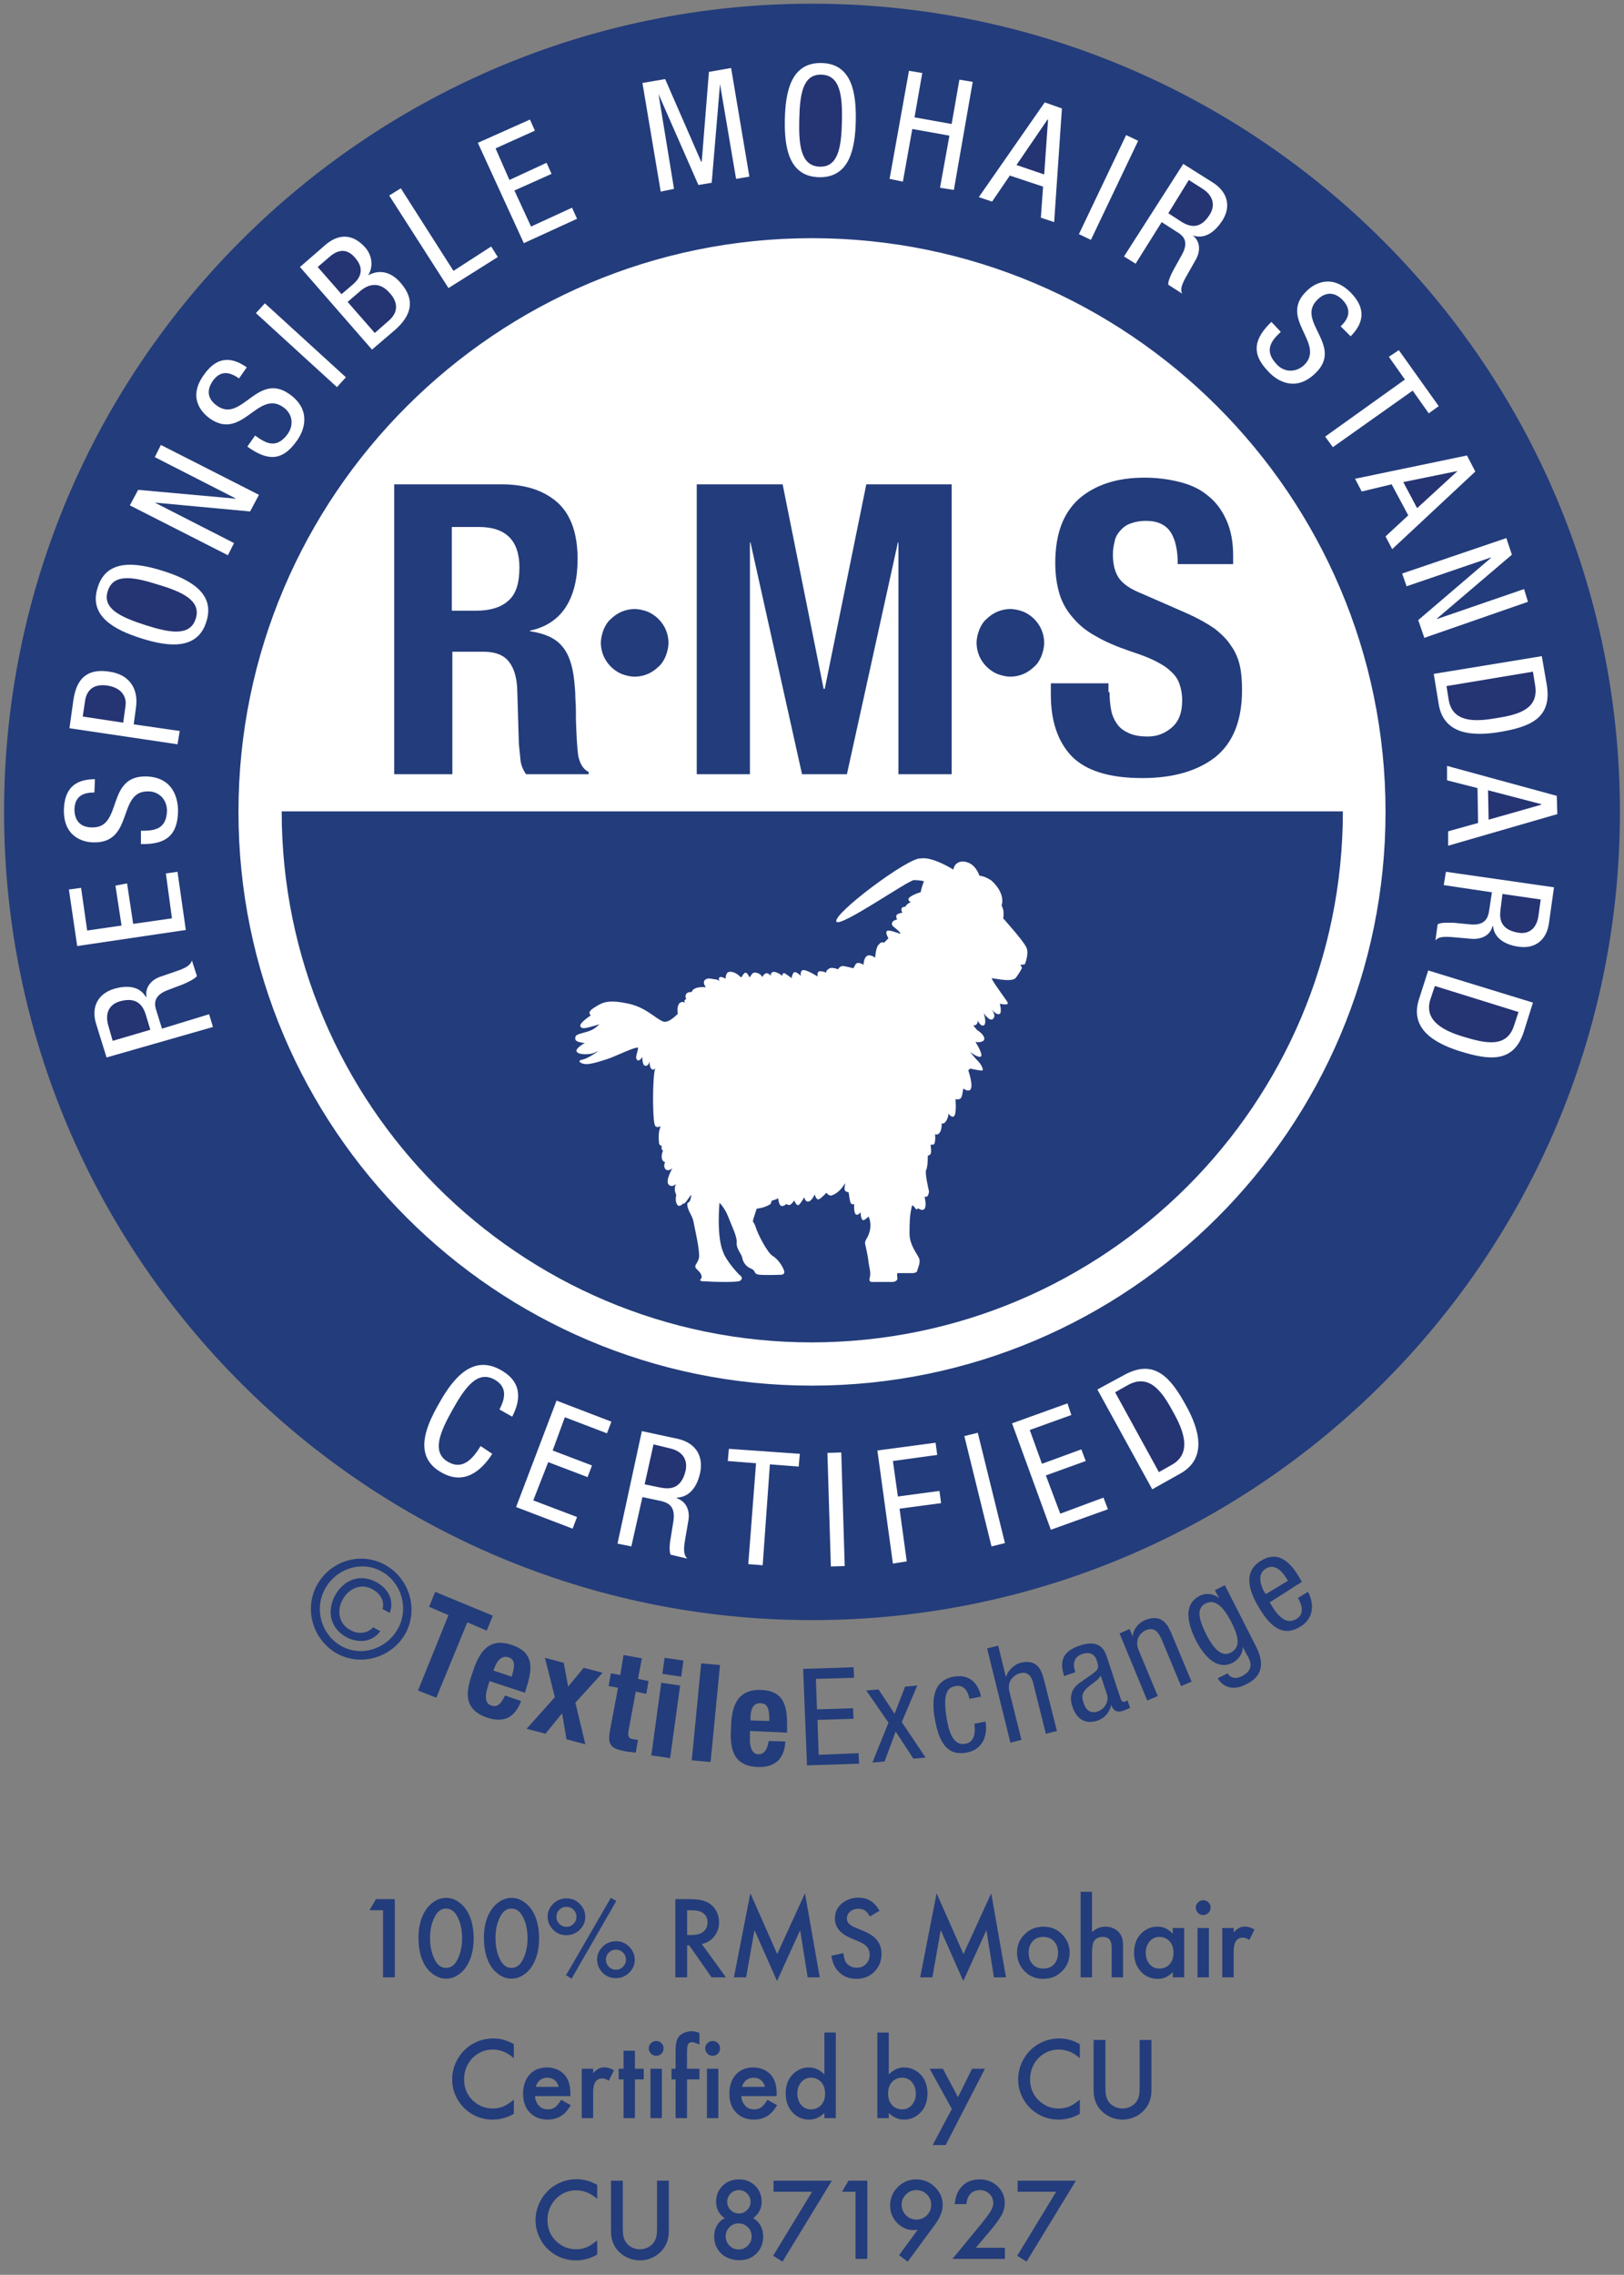 <?xml version="1.0" encoding="UTF-8"?><svg id="a" xmlns="http://www.w3.org/2000/svg" viewBox="0 0 400 560.116"><rect x="0" y="0" width="400" height="560.116" fill="#808080" stroke="none"/><defs><style>.c{fill:#fff;}.d{fill:#233c7b;}.e{fill:#253473;}</style></defs><path class="c" d="M200,9.214C94.841,9.214,9.302,94.754,9.302,199.912s85.539,190.698,190.698,190.698,190.698-85.539,190.698-190.698S305.159,9.214,200,9.214Z"/><path class="d" d="M252.412,237.447l-1.092.136.409.682s-.273.819-1.501,2.457c-.819,1.092-4.095.409-5.869.136-.682-.136,4.231,6.278,3.822,6.005.409.819-1.911.273-1.911.273,0,0,.409,1.501.136,2.32-.682.955-2.184-.955-2.184-.955,0,0,1.228,1.501.409,2.32-.819.955-2.32-1.365-2.32-1.365,0,0,.819,2.593,0,3.003s-1.501-1.228-1.501-1.228c0,0,.136.955-.682,1.228h-.409c.409.546.819,1.092,1.228,1.365.682.409,1.911,1.638,1.365,2.32s-2.047.409-2.047.409c0,0,1.911,3.003,1.365,3.549-.546.546-2.73-1.092-2.73-1.092,0,0,1.365,1.638,2.047,2.32s1.228,1.774,1.092,2.184c-.136.273-2.32-.273-3.139-.409-.136.273-.273.273-.409.409,2.32,7.234-1.228,4.504-1.228,4.504,0,0-.273,1.774-.409,2.047-.409.955-1.501.546-1.501.546,0,0,.273,3.276-.273,4.095s-1.501-.546-1.501-.546c0,0,.136.546-.409,1.638-.546,1.092-1.228.819-1.228.819,0,0,.136,2.32-1.092,2.73-.273,0-.409,0-.546-.136.136,1.228,0,2.593-.409,2.593-.546.136-.682,0-.682,0,0,.409.273,1.911,0,2.32s-.682.409-.682.409c0,0,0,2.866-.409,3.549-.409.546.682,5.187.682,5.187,0,0,0,1.774-1.092,1.365,0,0,1.228,4.641-1.638,2.866-.409,1.092-1.228-1.501-1.501-.409-.546,2.32-.546,4.095-.546,6.688s1.638,4.641,2.184,5.733c.682,1.092,0,2.32-.273,3.276,0,.819-1.638.682-1.638.682h-3.276s-.136.409,0,1.228-1.092.955-1.092.955h-4.641c-.546,0-1.365.136-1.092-.955.409-1.365-.136-2.593-.273-3.958-.136-1.365-.546-3.139-.819-4.368-.273-1.092.819-1.365,1.228-3.822.136-1.092,0-2.184-.409-3.003-.546.546-1.228,1.092-1.501.819-.546-.682-.409-1.911-.409-1.911,0,0-.682.955-1.228.546s-.409-2.593-.409-2.593c0,0-.136.273-.682,0-.409-.273-.546-2.184-.682-2.866-.273,0-.819-.136-.955-.546-.136-.546.136-1.501.136-1.638-.136,0-1.228,2.32-3.412,3.003-.682.136-1.228-.682-1.228-.682,0,0-1.228,1.365-1.911,1.638-.682.136-.955-1.228-.955-1.228,0,0-.819,1.774-1.638,1.774s-.955-1.092-.955-1.092c0,0-.819,1.501-1.365,1.911s-1.092-1.092-1.092-1.092c0,0-.682.955-1.092,1.092s-.955-.273-.955-.273c0,0,.136.273-.819.546-.955.273-1.092-1.911-1.092-1.911,0,0-.682.409-1.501.546-.136.273-.273.273-.273.682-.273.546-2.184,1.092-2.184,1.092l-1.365.273c-1.365,4.368-.955,2.32-.273,4.368.546,1.911,3.003,6.551,4.231,7.234,1.092.682,2.184,2.047,2.73,3.412s-.819,1.228-.819,1.228c0,0-3.276.136-5.05,0s-.819-.955-2.184-1.501c-1.365-.546-2.047-1.774-2.184-2.73-.136-.819-1.501-2.184-1.365-3.685s-1.228-4.095-2.047-6.278-2.184-3.549-2.184-3.549c0,0-.819,8.326.955,12.284.682,1.911,3.412,5.05,4.095,5.596.682.546.546.955,0,1.365s-6.824.273-8.189.136c-1.365,0-1.911-.136-1.501-.546.409-.409.409-1.228-.819-2.32s.136-1.365.409-3.003-1.092-7.37-1.365-8.872-1.365-2.593-1.501-3.958.682.136.955-2.593c0-.273-1.774,2.73-1.911,2.047-.409.409-1.092.955-1.501.409-.682-.955-.273-2.457-.273-2.457,0,0-.819-1.501,0-2.73,0,0-1.092,1.092-1.911.136s.955-3.958.955-3.958c0,0-1.092.955-1.774.136-.546-.819,0-1.638,0-1.638,0,0-1.501-.273-.546-2.866,0,0-.546-.273-.273-1.092,0,0-.682-.273-.682-.682s-.409-2.457.409-4.231c0,0-1.228.682-1.501-.409-.546-1.774-.546-11.874.136-13.785-.136,0-.409.409-.546.273-.955-.136-.819-2.047-.819-2.047,0,0-.273,1.228-1.092,1.092s-.682-2.184-.682-2.184c0,0-.819,1.365-1.365.682-.546-.546.273-2.047.273-2.866,0-.682-5.596,2.047-7.234,2.593s-4.095,1.365-5.46,1.365-2.457-.819-1.092-1.092c1.092-.136,3.412-1.638,4.095-2.184-.273.136-.819.409-1.638.682-1.365.273-3.412.273-3.822-.546-.273-.819,2.047-2.047,2.047-2.047-2.457-.273-2.457-.819-2.32-1.501.136-.682,1.365-.819,3.139-1.365s2.73-1.774,2.73-1.774c0,0-.682.273-1.774.546s-2.457.819-2.866,0,2.593-2.73,2.593-2.73c-.273-.136-.955-.819.819-1.911s3.003-2.047,7.78-1.092c4.777.819,7.097,3.685,9.145,4.504.955.409,2.32-.546,3.685-1.911-.136-.409-.273-1.911.409-2.593.546-.546,1.365-.136,1.365-.136,0,0-.409-.409,0-.682l.273-.273s-.273-.273-.136-.819c.136-.955,1.501-.819,1.501-.819,0,0,0-.546.955-.955.682-.273,1.638-.273,2.047-.273,0,0,.409.136.409,0-.136-.273-.819-1.228-.136-1.774.682-.682,1.911-.136,2.457-.136s1.092.409,1.092.409c0,0-.409-.819.136-.955.546-.136,1.365.409,1.365.409,0,0,0-1.365.682-1.638s2.047.136,3.003,1.228h.273c.136-.409.682-1.092.955-1.092.409,0,.819.819.955,1.092h.136c.136-.273.546-.955.955-1.092.546-.136,1.774.273,2.047,1.092,0,0,.546-.955,1.092-.955s1.092.682,1.092.682c0,0-.273-.682.409-.955.546-.273,2.047.546,2.32.955,0,0,.136-1.092.819-.546.409.273,1.092.682,1.501,1.092.136-.682.409-1.501.819-1.501.546,0,1.501.955,1.501.955,0,0-.273-.819.273-1.365.682-.546,3.822,1.501,3.822,1.501,0,0-.136-.955.273-1.228.546-.273,1.911.273,1.911.273-.136-.409.136-.682.819-1.092.819-.273,2.047.273,2.047.273,0,0,.273-.682,1.092-.819.682,0,2.457.546,2.73.546,0-.136.136-.273.409-.819.546-1.092,2.047,0,2.047,0,0,0,0-1.638.819-2.184s2.047.409,2.047.409c0,0,.136-2.73.955-3.276.546-.819,1.228-.409,1.228-.409l1.092-1.092s-.819-1.228-.409-1.774c.409-.409,2.593.409,3.276.682.409-.273-1.911-1.911-1.911-2.047-.546-1.228,1.228-1.501,1.228-1.501,0,0-.273-.136-.273-.819s1.501-.819,1.501-.819c-.819-1.638.819-1.501.819-1.501-.136-.409,1.365-1.228,1.365-1.228,0,0-.546.136-.682-.546s2.32-1.638,3.003-1.774c.273-1.365.819-2.73.819-2.73,0,0-1.092-.273-2.457-.273s-18.153,11.738-19.108,10.237c-.955-1.911,17.88-15.969,20.746-15.56,2.866-.546,8.053,2.73,8.053,2.73,0,0,0-.136.273-.819.409-.819,1.638-1.638,3.549-.819s2.593,3.139,2.593,3.139c1.501.136,3.003,1.228,3.003,1.228,3.685,3.412,2.457,6.142,2.457,6.142.819,1.228.409,3.139.409,3.139,0,0,4.777,5.323,5.596,6.961.955,1.501-.273,4.368-.273,4.368M330.756,199.776H69.381c0,72.202,58.554,130.756,130.619,130.756,72.202-.136,130.756-58.69,130.756-130.756"/><path class="d" d="M117.288,150.367c3.412,0,6.142-.819,7.916-2.457,1.911-1.638,2.73-4.368,2.73-8.189,0-6.551-3.276-9.964-9.964-9.964h-6.688v20.61h6.006ZM123.43,119.248c6.005,0,10.51,1.501,13.922,4.504,3.276,3.003,4.914,7.643,4.914,13.922,0,4.777-.955,8.735-2.866,11.738s-4.914,5.05-8.872,5.869v.136c3.549.546,6.142,1.638,7.78,3.549,1.638,1.774,2.73,4.641,3.139,8.735.136,1.365.273,2.73.273,4.368.136,1.501.136,3.276.136,5.187.136,3.822.273,6.688.546,8.735.409,2.047,1.228,3.412,2.593,4.095v.546h-15.423c-.682-.955-1.228-2.184-1.365-3.412-.136-1.365-.273-2.593-.409-4.095l-.409-13.649c-.136-2.73-.819-5.05-2.047-6.551-1.228-1.638-3.412-2.457-6.278-2.457h-7.643v30.164h-14.331v-71.383h26.342-.002Z"/><path class="d" d="M148.68,155.008c.409-.955.955-1.911,1.774-2.593.682-.682,1.638-1.365,2.593-1.774s2.047-.682,3.276-.682c1.092,0,2.184.273,3.276.682.955.409,1.911,1.092,2.593,1.774s1.365,1.638,1.774,2.593.682,2.047.682,3.276c0,1.092-.273,2.184-.682,3.276-.409.955-.955,1.911-1.774,2.593-.682.682-1.638,1.365-2.593,1.774s-2.047.682-3.276.682c-1.092,0-2.184-.273-3.276-.682-.955-.409-1.911-1.092-2.593-1.774s-1.365-1.638-1.774-2.593-.682-2.047-.682-3.276c0-1.092.273-2.184.682-3.276"/><polygon class="d" points="192.766 119.248 202.866 169.612 203.139 169.612 213.376 119.248 234.395 119.248 234.395 190.631 221.292 190.631 221.292 133.579 221.156 133.579 208.599 190.631 197.543 190.631 184.85 133.579 184.713 133.579 184.713 190.631 171.61 190.631 171.61 119.248 192.766 119.248"/><path class="d" d="M241.219,155.008c.409-.955.955-1.911,1.774-2.593.682-.682,1.638-1.365,2.593-1.774s2.047-.682,3.276-.682c1.092,0,2.184.273,3.276.682.955.409,1.911,1.092,2.593,1.774s1.365,1.638,1.774,2.593.682,2.047.682,3.276c0,1.092-.273,2.184-.682,3.276-.409.955-.955,1.911-1.774,2.593-.682.682-1.638,1.365-2.593,1.774s-2.047.682-3.276.682c-1.092,0-2.184-.273-3.276-.682-.955-.409-1.911-1.092-2.593-1.774s-1.365-1.638-1.774-2.593-.682-2.047-.682-3.276c0-1.092.273-2.184.682-3.276"/><path class="d" d="M273.294,170.431c0,1.638.136,3.139.409,4.504s.819,2.457,1.501,3.412,1.638,1.638,2.866,2.184,2.73.819,4.641.819c2.184,0,4.095-.682,5.869-2.184s2.593-3.685,2.593-6.688c0-1.638-.273-3.003-.682-4.095-.409-1.228-1.092-2.184-2.184-3.139-.955-.955-2.32-1.774-3.958-2.593s-3.549-1.501-6.005-2.32c-3.139-1.092-5.869-2.184-8.189-3.549-2.32-1.228-4.231-2.73-5.733-4.504-1.501-1.638-2.73-3.685-3.412-5.869-.682-2.184-1.092-4.777-1.092-7.78,0-7.097,1.911-12.284,5.869-15.833,3.958-3.412,9.281-5.187,16.106-5.187,3.139,0,6.142.409,8.735,1.092,2.73.682,5.05,1.774,6.961,3.412,1.911,1.501,3.412,3.549,4.504,6.005,1.092,2.456,1.638,5.323,1.638,8.735v2.047h-13.649c0-3.412-.546-6.005-1.774-7.916-1.228-1.774-3.139-2.73-6.005-2.73-1.638,0-2.866.273-3.958.682-1.092.409-1.911,1.092-2.593,1.911s-1.092,1.638-1.228,2.593c-.273.955-.409,2.047-.409,3.139,0,2.184.409,4.095,1.365,5.596s2.866,2.866,6.005,4.095l10.919,4.777c2.73,1.228,4.914,2.457,6.688,3.685,1.774,1.365,3.139,2.73,4.095,4.231,1.092,1.501,1.774,3.139,2.184,4.914.409,1.774.546,3.822.546,6.005,0,7.507-2.184,12.966-6.551,16.515-4.368,3.412-10.373,5.187-18.016,5.187-8.053,0-13.785-1.774-17.334-5.323-3.412-3.549-5.187-8.599-5.187-15.15v-2.866h14.195v2.184h.273l-.003.002h0Z"/><path class="e" d="M29.39,246.591c-2.593.819-3.549,3.003-2.73,5.869l1.092,3.822,9.281-2.73-.955-3.139c-.546-1.911-1.638-5.323-6.688-3.822h0Z"/><path class="e" d="M277.798,341.041l-3.139,1.774,10.783,19.654,3.139-1.774c5.187-2.866,2.866-8.599.409-12.966-2.593-4.777-5.733-9.691-11.192-6.688Z"/><path class="e" d="M26.387,168.793c-2.866-.409-5.05.682-5.46,3.958l-.546,3.685,9.964,1.501.546-3.958c.41-2.457-.955-4.641-4.504-5.187h0Z"/><path class="e" d="M164.922,356.601l-3.958-.955-2.184,9.827,3.276.682c2.047.409,5.596,1.228,6.824-4.095.546-2.73-.819-4.777-3.958-5.46h0Z"/><path class="e" d="M87.534,63.56c-1.774-2.184-3.958-2.457-6.415-.273l-2.866,2.457,5.869,6.688,2.866-2.457c1.092-.955,3.276-3.276.546-6.415Z"/><path class="e" d="M201.911,41.04c4.641.136,5.323-5.05,5.46-11.192.136-6.278-.41-11.329-5.05-11.465-4.641-.137-5.323,4.914-5.46,11.192-.137,6.279.409,11.329,5.05,11.465Z"/><path class="e" d="M35.805,153.916c6.005,1.911,11.056,2.866,12.42-1.638,1.365-4.368-3.276-6.551-9.281-8.326-6.006-1.911-11.056-2.866-12.42,1.638-1.365,4.368,3.412,6.415,9.281,8.326Z"/><path class="d" d="M200,.912C90.263.912,1,90.176,1,199.912s89.263,199,199,199,199-89.263,199-199S309.737.912,200,.912ZM383.577,200.458l-26.888,7.78v-3.549l7.37-2.047-.137-8.599-7.507-1.911v-3.549l27.025,7.37.136,4.504h.001ZM380.984,168.656c1.365,8.326-4.368,10.373-11.738,11.602-6.688,1.092-13.649.546-14.877-6.824l-1.228-7.507,26.615-4.368,1.228,7.097h0ZM342.084,87.855l2.457-1.638,9.827,13.785-2.457,1.774-3.958-5.596-19.654,13.922-1.911-2.593,19.654-14.058-3.958-5.596h0ZM313.149,79.257l2.32,2.457c-2.184,2.047-4.368,4.504-.955,8.053,1.774,1.911,4.641,2.047,6.688.136,5.46-5.323-6.551-11.465.682-18.289,1.774-1.774,6.142-4.368,10.919.546,3.549,3.685,3.276,7.234-.136,10.646l-2.457-2.457c2.047-1.911,2.73-4.095.546-6.415-1.911-2.047-4.231-2.184-6.278-.136-5.46,5.323,6.688,11.329-.546,18.153-4.504,4.368-9.008,2.32-11.602-.546-4.368-4.504-3.276-8.189.819-12.147h0ZM298.818,44.998c3.549,2.32,4.504,5.869,2.184,9.418-1.638,2.457-4.095,4.641-7.234,3.549,1.911,1.501,1.911,3.822.819,5.869l-2.32,4.095c-1.501,2.593-1.501,3.549-1.092,4.368l-3.412-2.184c-.136-.819.682-2.593,1.365-3.822l2.047-3.685c1.774-3.276.137-4.641-1.228-5.46l-3.822-2.457-6.415,10.237-2.866-1.774,14.604-22.794,7.37,4.641h0ZM277.377,33.259l2.957,1.41-11.634,24.392-2.957-1.41s11.634-24.392,11.634-24.392ZM257.325,25.207l4.231,1.501-1.911,27.98-3.276-1.092.546-7.643-8.189-2.73-4.368,6.415-3.276-1.092,16.242-23.339h.001ZM223.885,17.427l3.276.546-1.911,10.919,9.145,1.638,1.911-10.919,3.276.546-4.641,26.615-3.412-.546,2.32-12.83-9.145-1.638-2.32,12.966-3.276-.682,4.777-26.615h0ZM193.312,29.438c.137-6.824,1.501-14.058,9.008-13.922,7.507.137,8.599,7.37,8.462,14.195-.137,6.824-1.501,14.058-9.008,13.922-7.507-.137-8.599-7.37-8.462-14.195ZM163.831,19.475l8.872,20.337h.136l1.774-22.111,5.46-.955,4.504,26.752-3.276.546-3.958-23.34-2.047,24.295-3.276.546-9.827-22.384,3.822,23.339-3.276.682-4.504-26.752,5.596-.955h0ZM130.527,29.438l1.228,2.73-9.691,4.368,3.412,7.78,9.145-4.231,1.228,2.73-9.145,4.095,4.095,8.872,10.1-4.641,1.228,2.73-13.103,6.005-11.329-24.704,12.83-5.733h.002ZM98.726,46.363l12.966,20.337,9.281-6.005,1.638,2.593-12.147,7.643-14.604-22.794s2.866-1.774,2.866-1.774ZM80.163,60.285c2.73-2.32,6.278-3.276,9.827.682,1.638,1.911,2.047,4.641.682,6.824,3.003-1.638,5.869-.682,8.053,1.911,3.549,4.095,2.73,7.916-1.501,11.602l-5.596,4.777-17.743-20.337,6.279-5.46h-.001ZM65.24,74.681l19.961,18.217-2.208,2.419-19.96-18.217,2.208-2.419h0ZM50.272,92.223c3.003-4.231,6.415-4.641,10.51-1.774l-1.911,2.73c-2.32-1.638-4.504-2.047-6.415.546-1.638,2.32-1.365,4.504.955,6.142,6.142,4.504,9.964-8.599,18.016-2.73,5.05,3.685,3.822,8.462,1.638,11.465-3.685,5.187-7.37,4.777-12.147,1.365l1.911-2.73c2.457,1.774,5.187,3.549,8.053-.409,1.501-2.184,1.228-4.914-1.092-6.551-6.278-4.504-10.1,8.462-18.153,2.73-2.047-1.501-5.46-5.187-1.365-10.783h0ZM24.066,144.635c2.184-7.097,9.418-6.142,15.969-4.095s13.103,5.46,10.783,12.557c-2.184,7.097-9.554,6.142-15.969,4.095-6.551-2.047-13.103-5.46-10.783-12.557ZM18.061,172.478c.409-2.32,1.228-8.326,8.872-7.097,5.05.682,7.234,4.368,6.551,8.872l-.546,4.095,11.329,1.638-.546,3.276-26.615-3.958.955-6.824s0-.002,0-.002ZM23.384,191.859l-.136,3.276c-2.866,0-4.777.955-4.914,4.095,0,2.866,1.501,4.504,4.368,4.504,7.643.136,3.276-12.693,13.239-12.557,6.279.137,7.916,4.777,7.916,8.599-.136,6.279-3.412,8.189-9.145,8.053v-3.276c3.003,0,6.278-.136,6.415-4.914,0-2.593-1.774-4.777-4.641-4.777-7.643-.137-3.412,12.693-13.376,12.557-2.457,0-7.507-1.228-7.37-8.053.136-5.187,2.73-7.507,7.643-7.507h0ZM16.969,219.021l3.003-.41,1.501,10.51,8.462-1.228-1.501-9.827,2.866-.546,1.501,9.964,9.554-1.365-1.501-11.056,2.866-.409,2.047,14.331-26.752,3.958-2.047-13.922h0ZM26.25,260.377l-2.593-8.326c-1.228-4.095.409-7.37,4.504-8.599,2.866-.819,6.142-.819,7.78,2.047h.137c-.41-2.32,1.092-4.095,3.139-4.914l4.368-1.501c2.866-.955,3.412-1.774,3.685-2.593l1.228,3.822c-.409.682-2.184,1.501-3.412,2.047l-3.958,1.501c-3.412,1.365-3.139,3.412-2.593,5.05l1.365,4.368,11.602-3.549.955,3.139-26.206,7.507h-.001ZM56.141,136.718l-24.158-12.284,2.047-3.822,24.158,2.184-20.064-10.237,1.501-3.003,24.158,12.284-2.184,4.095-23.476-2.184,19.518,9.964-1.501,3.003h0ZM123.021,347.047c1.501-2.866,1.911-5.596-1.228-7.37-4.231-2.32-7.234,1.911-10.373,7.507-3.139,5.596-5.187,10.51-.955,12.83,3.685,2.047,6.142-1.092,7.916-3.958l2.866,1.911c-2.866,4.504-7.097,7.643-12.42,4.641-6.961-3.822-4.231-10.919-.682-17.061,3.412-6.142,8.189-12.011,15.014-8.326,5.05,2.73,5.46,6.824,3.003,11.602l-3.139-1.774-.002-.002h0ZM149.499,352.916l-10.373-3.958-3.003,8.189,9.691,3.685-1.092,2.866-9.691-3.685-3.685,9.418,10.783,4.095-1.092,2.866-13.922-5.323,9.964-26.206,13.512,5.187-1.092,2.866h0ZM172.429,362.743c-.682,3.003-2.32,5.869-5.733,6.005v.137c2.32.819,3.276,3.003,2.866,5.46l-.819,4.777c-.546,3.003-.136,3.958.546,4.641l-4.095-.955c-.409-.682-.273-2.73,0-4.095l.682-4.231c.546-3.822-1.501-4.504-3.139-4.914l-4.504-.955-2.73,12.147-3.412-.682,6.005-27.707,8.872,1.911c4.231.955,6.415,4.095,5.46,8.462h0ZM196.724,361.105l-7.097-.546-1.774,24.841-3.549-.273,1.911-24.841-6.961-.546.273-3.003,17.47,1.228-.273,3.139h0ZM204.645,385.703l-.847-27.966,3.41-.103.847,27.966-3.411.103h0ZM223.339,384.444l-3.412.546-3.822-27.844,14.331-1.911.409,3.003-10.919,1.501,1.228,8.735,10.237-1.365.409,3.003-10.237,1.365,1.774,12.966h.002ZM244.212,380.77l-6.693-27.169,3.313-.816,6.693,27.169-3.313.816ZM258.826,376.665l-9.554-26.206,13.649-4.914.955,2.866-10.237,3.685,3.003,8.326,9.691-3.549,1.092,2.866-9.827,3.549,3.549,9.418,10.646-3.958,1.092,2.866-14.058,5.05h-.001ZM290.628,362.879l-6.824,3.822-13.512-24.568,6.551-3.549c7.643-4.231,11.602.819,15.287,7.507,3.412,6.142,5.187,13.103-1.501,16.788h0ZM200,341.178c-77.935,0-141.265-63.331-141.265-141.265S122.202,58.647,200,58.647s141.265,63.331,141.265,141.265-63.331,141.265-141.265,141.265h0ZM341.265,132.078l5.596-5.187-4.095-7.643-7.37,1.774-1.638-3.139,27.571-5.733,2.047,3.958-20.473,19.108-1.638-3.139h0ZM345.36,141.222l25.66-8.735,1.365,4.095-18.426,15.696v.136l21.429-7.37.955,3.139-25.523,8.872-1.501-4.368,17.88-15.287v-.136l-20.746,7.097-1.092-3.139h0ZM375.388,253.825c-2.457,8.053-8.599,7.234-15.696,5.05-6.551-2.047-12.42-5.596-10.237-12.693l2.32-7.234,25.796,7.916-2.184,6.961h.001ZM381.53,227.21c-.546,4.231-3.412,6.552-7.643,5.869-2.866-.41-5.869-1.911-6.142-5.05h-.137c-.546,2.32-2.73,3.276-5.05,3.139l-4.641-.409c-3.003-.273-3.822.136-4.368.819l.546-3.958c.682-.546,2.73-.409,3.958-.409l4.231.409c3.685.273,4.231-1.774,4.504-3.412l.682-4.504-11.875-1.774.546-3.276,26.615,3.822-1.228,8.735h.002Z"/><path class="e" d="M374.023,229.667c2.593.409,4.504-1.092,4.914-4.231l.546-3.958-9.418-1.365-.409,3.276c-.273,1.911-.819,5.46,4.368,6.279h-.001Z"/><path class="e" d="M368.427,176.846c5.187-.819,10.646-2.047,9.691-8.053l-.546-3.412-21.292,3.549.546,3.412c.955,5.733,6.824,5.323,11.602,4.504h-.001Z"/><path class="e" d="M360.647,255.327c5.05,1.501,10.51,2.866,12.284-2.866l1.092-3.276-20.61-6.415-1.092,3.276c-1.774,5.46,3.685,7.916,8.326,9.281h0Z"/><path class="e" d="M95.723,78.984c2.73-2.32,2.047-4.914.273-6.824-2.457-2.866-5.187-2.32-7.37-.409l-3.003,2.593,6.688,7.643s3.412-3.003,3.412-3.003Z"/><path class="e" d="M297.999,52.778c1.365-2.184.819-4.641-1.774-6.278l-3.412-2.184-5.05,8.189,2.73,1.774c1.638,1.092,4.777,3.003,7.507-1.501h-.001Z"/><polygon class="e" points="379.619 198.138 379.619 198.001 366.516 194.589 366.652 201.823 379.619 198.138"/><polygon class="e" points="258.144 29.438 258.008 29.438 250.364 40.63 257.189 42.951 258.144 29.438"/><polygon class="e" points="349.045 125.117 359.009 115.972 345.633 118.702 349.045 125.117"/><g id="b"><path class="d" d="M94.767,385.263c6.005,3.276,8.326,10.783,5.187,16.788-3.276,6.005-10.783,8.326-16.788,5.187-6.005-3.276-8.326-10.783-5.187-16.788,3.276-6.142,10.783-8.462,16.788-5.187ZM98.043,400.96c2.73-5.05.819-11.329-4.095-14.058s-11.192-.682-13.922,4.368-.819,11.329,4.095,14.058c4.914,2.73,11.192.682,13.922-4.368ZM93.676,401.642c-2.047,2.73-5.323,3.003-8.326,1.501-3.958-2.184-4.914-6.278-2.866-10.237,2.184-3.958,6.142-5.46,10.1-3.412,2.866,1.501,4.641,4.368,3.412,7.643l-1.774-.955c.546-1.774-.409-3.822-2.593-4.914-2.73-1.501-5.733-.136-7.234,2.593s-.955,6.005,1.911,7.507c2.184,1.228,4.368.682,5.596-.682l1.774.955h0Z"/><path class="d" d="M121.383,397.82l-1.501,3.685-4.777-2.047-7.643,18.562-4.504-1.774,7.507-18.562-4.777-2.047,1.501-3.685,14.195,5.869h-.001Z"/><path class="d" d="M120.564,413.926l-.409,1.365c-.682,2.047-.819,4.095.819,4.641,1.501.546,2.457-.409,3.412-2.457l3.958,1.365c-1.501,3.958-4.095,5.46-8.326,4.095-6.415-2.184-5.05-7.097-3.549-11.329,1.501-4.641,3.822-8.599,9.691-6.551,5.187,1.774,5.187,5.46,3.412,10.783l-.273.955-8.735-2.866h0ZM126.023,412.834c.819-2.593.955-4.231-.819-4.777-1.774-.546-2.866,1.092-3.412,2.593l-.273.682,4.504,1.501h0Z"/><path class="d" d="M143.767,410.65l4.641,1.228-6.688,7.37,2.457,10.237-4.641-1.228-1.092-6.415-4.095,5.05-4.641-1.228,6.961-7.78-2.457-9.691,4.641,1.228,1.092,5.869,3.822-4.641h0Z"/><path class="d" d="M153.594,407.511l4.504.819-.955,5.05,2.593.546-.546,3.139-2.593-.546-1.774,9.554c-.273,1.365,0,2.047,1.228,2.184.409,0,.682.136,1.092.136l-.546,3.139c-.955-.136-1.911-.136-3.003-.409-3.549-.682-3.958-1.911-3.276-5.46l1.911-10.1-2.32-.409.546-3.139,2.32.409.819-4.914h0Z"/><path class="d" d="M162.875,414.335l4.641.682-2.457,17.88-4.641-.682,2.457-17.88ZM163.694,408.193l4.641.682-.546,3.958-4.641-.682.546-3.958Z"/><path class="d" d="M172.702,409.558l4.641.409-2.32,23.885-4.641-.409,2.32-23.885Z"/><path class="d" d="M184.713,426.21v1.501c-.136,2.047.409,4.231,2.047,4.231,1.501,0,2.184-1.092,2.593-3.276l4.095.136c-.273,4.231-2.457,6.415-6.824,6.278-6.688-.273-6.824-5.46-6.551-9.964.136-4.777,1.365-9.281,7.507-9.008,5.46.273,6.415,3.822,6.278,9.418v1.092l-9.145-.409h0ZM189.49,423.753c0-2.73-.273-4.368-2.184-4.368-1.911-.136-2.457,1.774-2.457,3.549v.682l4.641.136h0Z"/><path class="d" d="M197.816,410.923l12.42-.409.136,2.593-9.418.273.273,7.507,8.872-.273.136,2.593-8.872.273.273,8.599,9.827-.409.136,2.593-12.83.409-.955-23.749h.002Z"/><path class="d" d="M213.376,416.246l3.003-.273,3.958,6.005,2.593-6.688,3.003-.273-3.822,9.008,5.869,8.735-3.003.273-4.368-6.688-2.73,7.37-3.003.273,3.958-9.827-5.46-7.916h.002Z"/><path class="d" d="M238.763,418.294c-.273-1.774-1.365-3.549-3.412-3.139-1.774.273-3.276,1.501-2.184,7.916.409,2.32,1.228,6.961,4.641,6.278,2.32-.409,2.457-3.003,2.184-4.914l2.73-.546c.546,2.866-.273,6.824-4.641,7.643s-6.688-1.911-7.78-8.053c-.819-4.368-.819-9.691,4.641-10.646,4.777-.819,6.278,2.866,6.688,4.914l-2.866.546h-.001Z"/><path class="d" d="M243.13,405.873l2.73-.682,1.911,7.78h0c.409-1.638,2.047-3.139,3.549-3.549,4.504-1.092,5.323,2.32,5.869,4.368l3.139,12.42-2.73.682-3.003-12.011c-.273-1.365-.955-3.549-3.412-2.866-1.501.409-3.139,1.911-2.593,4.368l3.003,12.011-2.73.682-5.733-23.203h0Z"/><path class="d" d="M262.102,412.698c-1.228-3.822-.273-6.142,3.822-7.507,5.187-1.774,6.278,1.365,6.824,3.139l3.139,9.554c.273.682.409,1.365,1.228,1.092.409-.136.546-.273.546-.409l.682,1.911c-.136.136-.819.409-1.501.682-.955.273-2.32.819-3.139-1.365h0c-.409,1.774-1.638,3.276-3.276,3.822-3.139,1.092-5.323-.409-6.278-3.412-.819-2.32-.273-4.368,1.638-5.733l3.276-2.32c1.774-1.228,1.501-1.774,1.092-3.276-.546-1.638-1.774-2.184-3.549-1.638-2.866.955-2.047,3.685-1.774,4.368v.136l-2.73.955h0ZM271.11,412.561c-.682,1.365-2.866,2.32-3.822,3.549-.682.819-.955,1.638-.409,3.139.546,1.774,1.638,2.73,3.412,2.184s3.003-2.593,2.32-4.368l-1.501-4.504Z"/><path class="d" d="M275.751,402.188l2.457-1.092.819,1.911h0c0-1.774,1.365-3.412,3.003-4.095,4.368-1.774,5.733,1.501,6.551,3.412l4.914,11.738-2.593,1.092-4.777-11.465c-.546-1.228-1.501-3.276-3.822-2.32-1.365.546-2.866,2.32-1.911,4.777l4.777,11.465-2.593,1.092-6.824-16.515h-.001Z"/><path class="d" d="M309.327,405.327c2.457,4.777,1.092,7.643-2.184,9.281-.955.546-4.777,2.457-7.234-1.365l2.457-1.228c.819,1.365,2.32,1.365,3.549.682,3.276-1.638,1.911-4.095,1.228-5.187l-1.092-2.047h0c.136,1.638-.955,3.139-2.457,3.958-4.641,2.32-7.916-3.412-9.008-5.46-2.184-4.368-3.139-9.008.955-11.056,1.774-.819,3.685-.409,4.777.682h0l-1.092-2.047,2.457-1.228,7.643,15.014h.001ZM297.18,402.597c1.365,2.593,3.412,5.596,5.869,4.368,2.73-1.365,1.911-4.231.273-7.507-1.638-3.139-3.685-6.005-6.415-4.641-2.32,1.228-1.638,3.958.273,7.78h0Z"/><path class="d" d="M312.739,394.545c1.365,2.32,3.549,5.869,6.551,4.095,2.32-1.365,1.092-3.958.409-5.187l2.457-1.501c.955,1.638,2.32,6.005-1.911,8.599-3.822,2.32-6.961.682-10.1-4.641-2.32-3.822-4.231-8.735.409-11.602,4.641-2.866,7.643.955,9.554,4.231l.546.955-7.916,5.05h.001ZM317.243,389.222l-.546-.819c-1.092-1.774-2.866-3.412-4.914-2.184-2.457,1.501-.955,4.777-.409,5.733l.409.546,5.46-3.276Z"/></g><path class="d" d="M94.336,470.344h-3.329l1.594-2.723h4.64v19.252h-2.905v-16.529Z"/><path class="d" d="M109.872,467.297c1.363,0,2.632.531,3.808,1.594,1.043.94,1.824,2.215,2.341,3.822.432,1.354.648,2.863.648,4.527,0,2.793-.597,5.115-1.791,6.967-.555.865-1.279,1.58-2.172,2.145-.903.563-1.843.846-2.821.846-1.373,0-2.651-.531-3.836-1.594-1.034-.931-1.81-2.205-2.327-3.822-.433-1.354-.648-2.909-.648-4.668,0-2.736.597-5.012,1.791-6.826.573-.874,1.297-1.589,2.172-2.144.865-.545,1.81-.827,2.835-.847ZM109.872,469.935c-1.147,0-2.059.635-2.736,1.904-.809,1.532-1.213,3.3-1.213,5.303,0,2.115.404,3.944,1.213,5.486.677,1.278,1.589,1.918,2.736,1.918s2.059-.64,2.736-1.918c.809-1.542,1.213-3.343,1.213-5.401,0-2.097-.405-3.893-1.213-5.388-.677-1.251-1.589-1.886-2.736-1.904Z"/><path class="d" d="M125.986,467.297c1.363,0,2.632.531,3.808,1.594,1.043.94,1.824,2.215,2.341,3.822.432,1.354.648,2.863.648,4.527,0,2.793-.597,5.115-1.791,6.967-.555.865-1.279,1.58-2.172,2.145-.903.563-1.843.846-2.821.846-1.373,0-2.651-.531-3.836-1.594-1.034-.931-1.81-2.205-2.327-3.822-.433-1.354-.648-2.909-.648-4.668,0-2.736.597-5.012,1.791-6.826.573-.874,1.297-1.589,2.172-2.144.865-.545,1.81-.827,2.835-.847ZM125.986,469.935c-1.147,0-2.059.635-2.736,1.904-.809,1.532-1.213,3.3-1.213,5.303,0,2.115.404,3.944,1.213,5.486.677,1.278,1.589,1.918,2.736,1.918s2.059-.64,2.736-1.918c.809-1.542,1.213-3.343,1.213-5.401,0-2.097-.405-3.893-1.213-5.388-.677-1.251-1.589-1.886-2.736-1.904Z"/><path class="d" d="M139.52,467.424c1.401,0,2.562.527,3.484,1.58.771.865,1.156,1.853,1.156,2.962,0,1.297-.503,2.402-1.509,3.314-.874.809-1.932,1.213-3.173,1.213-1.382,0-2.534-.527-3.455-1.58-.762-.865-1.143-1.876-1.143-3.032,0-1.231.503-2.313,1.509-3.244.846-.79,1.89-1.193,3.131-1.213ZM139.52,469.497c-.687,0-1.27.24-1.749.72-.479.489-.719,1.062-.719,1.721,0,.695.24,1.285.719,1.77s1.062.727,1.749.727,1.27-.242,1.749-.727.719-1.064.719-1.741c0-.687-.238-1.268-.712-1.742s-1.06-.717-1.756-.727ZM150.45,467.297l1.354.762-11.015,19.139-1.368-.846,11.029-19.055ZM151.705,477.974c1.401,0,2.562.526,3.484,1.58.771.874,1.156,1.866,1.156,2.976,0,1.297-.503,2.407-1.509,3.328-.884.809-1.942,1.213-3.173,1.213-1.382,0-2.534-.526-3.456-1.579-.762-.875-1.143-1.886-1.143-3.032,0-1.241.503-2.327,1.509-3.259.846-.799,1.89-1.208,3.131-1.227ZM151.705,480.047c-.687,0-1.269.24-1.749.72-.48.498-.72,1.071-.72,1.72,0,.696.24,1.289.72,1.777.479.489,1.062.733,1.749.733s1.27-.242,1.749-.727c.479-.483.719-1.069.719-1.756s-.238-1.267-.712-1.741-1.06-.717-1.756-.727Z"/><path class="d" d="M172.849,478.665l5.966,8.208h-3.554l-5.5-7.884h-.522v7.884h-2.905v-19.252h3.399c1.241,0,2.247.085,3.018.254.771.17,1.458.456,2.06.86.714.479,1.283,1.143,1.707,1.989.395.799.592,1.649.592,2.553,0,1.345-.391,2.51-1.171,3.497s-1.81,1.618-3.088,1.891ZM169.238,476.45h.931c1.278,0,2.242-.23,2.891-.69.809-.564,1.213-1.383,1.213-2.454,0-.997-.376-1.759-1.128-2.285-.64-.441-1.599-.663-2.877-.663h-1.03v6.093Z"/><path class="d" d="M180.769,486.873l4.047-20.704,6.615,14.964,6.84-14.964,3.639,20.704h-2.977l-1.848-11.621-5.697,12.523-5.557-12.538-2.059,11.636h-3.004Z"/><path class="d" d="M216.628,470.484l-2.355,1.396c-.348-.573-.653-.978-.917-1.213-.488-.451-1.138-.677-1.946-.677-.846,0-1.532.239-2.059.719-.508.461-.762,1.021-.762,1.679,0,.64.306,1.171.917,1.594.281.207.552.369.811.486.259.118,1.022.436,2.292.952,1.607.658,2.755,1.438,3.441,2.341.714.94,1.071,2.05,1.071,3.329,0,1.853-.653,3.38-1.96,4.583-1.128,1.044-2.539,1.565-4.231,1.565-2.172,0-3.85-.855-5.035-2.566-.555-.809-.926-1.848-1.114-3.117l2.934-.648c.122.978.306,1.684.551,2.115.254.451.632.812,1.135,1.079.503.269,1.051.402,1.644.402.978,0,1.768-.348,2.369-1.044.526-.602.79-1.326.79-2.172,0-1.081-.447-1.923-1.34-2.524-.32-.217-.616-.388-.889-.515s-1.067-.468-2.384-1.022c-2.633-1.109-3.949-2.736-3.949-4.88,0-1.721.733-3.065,2.2-4.034,1.072-.705,2.267-1.058,3.583-1.058,1.156,0,2.15.259,2.982.775.832.518,1.573,1.336,2.222,2.454Z"/><path class="d" d="M226.643,486.873l4.048-20.704,6.615,14.964,6.84-14.964,3.639,20.704h-2.976l-1.848-11.621-5.698,12.523-5.557-12.538-2.06,11.636h-3.004Z"/><path class="d" d="M256.974,474.392c2.012,0,3.647.729,4.907,2.186,1.054,1.213,1.58,2.623,1.58,4.231,0,1.89-.687,3.47-2.06,4.738-1.203,1.129-2.698,1.692-4.484,1.692-1.975,0-3.592-.732-4.852-2.199-1.044-1.214-1.565-2.656-1.565-4.33,0-1.796.686-3.338,2.059-4.626,1.156-1.101,2.628-1.664,4.415-1.692ZM256.974,476.916c-1.223,0-2.168.441-2.835,1.325-.518.696-.776,1.538-.776,2.525,0,1.278.357,2.271,1.072,2.976.658.648,1.504.973,2.539.973,1.222,0,2.167-.432,2.834-1.297.527-.678.79-1.542.79-2.596,0-1.241-.357-2.214-1.071-2.919-.631-.64-1.481-.969-2.553-.987Z"/><path class="d" d="M266.164,465.802h2.807v9.93c.987-.894,2.087-1.34,3.3-1.34.733,0,1.415.147,2.045.444.63.296,1.129.697,1.495,1.205.301.404.51.86.628,1.368.117.508.176,1.181.176,2.018v7.446h-2.807v-7.179c0-.837-.122-1.472-.366-1.904-.329-.583-.936-.874-1.819-.874-.536,0-1.011.112-1.425.338-.414.227-.7.536-.86.932-.244.573-.366,1.514-.366,2.82v5.867h-2.807v-21.071Z"/><path class="d" d="M288.864,474.716h2.807v12.157h-2.807v-1.283c-.639.611-1.236,1.039-1.791,1.283s-1.198.366-1.932.366c-1.777,0-3.229-.681-4.358-2.045-.969-1.165-1.452-2.642-1.452-4.428,0-1.975.606-3.56,1.819-4.753,1.109-1.082,2.411-1.622,3.906-1.622.771,0,1.443.132,2.017.395.574.264,1.171.71,1.791,1.34v-1.41ZM285.578,476.916c-1.034,0-1.861.395-2.481,1.185-.603.752-.903,1.641-.903,2.666,0,1.269.381,2.289,1.143,3.06.593.593,1.33.889,2.215.889,1.128,0,2.021-.418,2.68-1.255.535-.687.804-1.565.804-2.638,0-1.241-.357-2.219-1.072-2.934-.63-.63-1.424-.954-2.384-.973Z"/><path class="d" d="M296.347,467.875c.508,0,.94.177,1.298.529s.536.783.536,1.29-.179.94-.536,1.298-.785.536-1.283.536c-.508,0-.94-.181-1.298-.543s-.536-.797-.536-1.305c0-.489.179-.91.536-1.263s.785-.533,1.283-.543ZM297.759,474.716v12.157h-2.807v-12.157h2.807Z"/><path class="d" d="M301.052,474.716h2.807v1.086c.517-.545.975-.919,1.375-1.121.399-.202.881-.304,1.445-.304.733,0,1.504.245,2.313.733l-1.298,2.567c-.536-.386-1.049-.578-1.537-.578-.79,0-1.371.281-1.742.846s-.557,1.443-.557,2.638v6.29h-2.807v-12.157Z"/><path class="d" d="M126.562,503.326v3.441c-.855-.724-1.622-1.227-2.299-1.509-.959-.404-1.927-.606-2.905-.606-1.326,0-2.539.343-3.639,1.029-1.166.715-2.055,1.706-2.666,2.976-.499,1.025-.748,2.13-.748,3.314,0,2.2.78,3.996,2.341,5.388,1.354,1.204,2.924,1.806,4.71,1.806.95,0,1.819-.167,2.609-.501.79-.334,1.655-.896,2.595-1.686v3.498c-1.664.949-3.408,1.424-5.232,1.424-1.73,0-3.333-.403-4.809-1.213-1.777-.978-3.136-2.383-4.076-4.217-.715-1.4-1.072-2.891-1.072-4.471,0-1.646.39-3.211,1.17-4.696.921-1.73,2.205-3.075,3.851-4.034,1.561-.902,3.276-1.354,5.148-1.354,1.739,0,3.413.47,5.021,1.41Z"/><path class="d" d="M140.477,516.118h-8.702c.047.593.188,1.119.423,1.58.564,1.119,1.481,1.678,2.75,1.678.696,0,1.276-.166,1.742-.5.466-.334.976-.952,1.53-1.854l2.37,1.325c-.555.931-1.096,1.627-1.622,2.088-1.138.978-2.51,1.466-4.118,1.466-1.965,0-3.526-.705-4.683-2.115-.884-1.081-1.326-2.52-1.326-4.315,0-.987.155-1.904.465-2.75.311-.847.743-1.542,1.298-2.088,1.072-1.053,2.435-1.579,4.09-1.579,1.392,0,2.609.386,3.653,1.156,1.429,1.072,2.144,2.82,2.144,5.246,0,.132-.005.353-.014.663ZM137.599,513.834c-.132-.518-.32-.927-.564-1.228-.545-.687-1.302-1.029-2.271-1.029-.687,0-1.281.204-1.784.613-.503.409-.844.957-1.022,1.644h5.641Z"/><path class="d" d="M143.291,509.377h2.807v1.086c.517-.545.976-.919,1.375-1.121.399-.202.881-.304,1.445-.304.733,0,1.504.245,2.313.733l-1.297,2.567c-.536-.386-1.048-.578-1.537-.578-.79,0-1.371.281-1.742.846s-.557,1.443-.557,2.638v6.29h-2.807v-12.157Z"/><path class="d" d="M156.387,512v9.534h-2.807v-9.534h-1.199v-2.623h1.199v-4.442h2.807v4.442h2.172v2.623h-2.172Z"/><path class="d" d="M161.614,502.536c.508,0,.94.177,1.297.529s.536.783.536,1.29-.179.94-.536,1.298-.785.536-1.283.536c-.508,0-.94-.181-1.297-.543-.358-.362-.536-.797-.536-1.305,0-.489.178-.91.536-1.263.357-.353.785-.533,1.283-.543ZM163.024,509.377v12.157h-2.807v-12.157h2.807Z"/><path class="d" d="M169.21,512v9.534h-2.807v-9.534h-1.001v-2.623h1.001v-4.669c0-1.514.268-2.595.804-3.243.329-.404.783-.727,1.361-.967.579-.239,1.187-.359,1.827-.359.564,0,1.189.146,1.876.438v2.863c-.799-.404-1.396-.606-1.792-.606-.499,0-.834.176-1.008.528s-.261,1.027-.261,2.024v3.991h3.061v2.623h-3.061Z"/><path class="d" d="M175.522,502.536c.508,0,.94.177,1.297.529s.536.783.536,1.29-.179.94-.536,1.298-.785.536-1.283.536c-.508,0-.94-.181-1.297-.543-.358-.362-.536-.797-.536-1.305,0-.489.178-.91.536-1.263.357-.353.785-.533,1.283-.543ZM176.932,509.377v12.157h-2.807v-12.157h2.807Z"/><path class="d" d="M191.284,516.118h-8.702c.047.593.188,1.119.423,1.58.564,1.119,1.481,1.678,2.75,1.678.696,0,1.276-.166,1.742-.5.466-.334.976-.952,1.53-1.854l2.37,1.325c-.555.931-1.096,1.627-1.622,2.088-1.138.978-2.51,1.466-4.118,1.466-1.965,0-3.526-.705-4.683-2.115-.884-1.081-1.326-2.52-1.326-4.315,0-.987.155-1.904.465-2.75.311-.847.743-1.542,1.298-2.088,1.072-1.053,2.435-1.579,4.09-1.579,1.392,0,2.609.386,3.653,1.156,1.429,1.072,2.144,2.82,2.144,5.246,0,.132-.005.353-.014.663ZM188.406,513.834c-.132-.518-.32-.927-.564-1.228-.545-.687-1.302-1.029-2.271-1.029-.687,0-1.281.204-1.784.613-.503.409-.844.957-1.022,1.644h5.641Z"/><path class="d" d="M203.053,500.463h2.807v21.071h-2.807v-1.283c-1.118,1.1-2.374,1.649-3.766,1.649-1.748,0-3.187-.681-4.315-2.045-.968-1.165-1.453-2.642-1.453-4.428,0-1.975.606-3.56,1.819-4.753,1.11-1.082,2.411-1.622,3.906-1.622,1.41,0,2.68.578,3.808,1.734v-10.324ZM199.767,511.577c-1.034,0-1.861.395-2.482,1.185-.602.752-.902,1.636-.902,2.651,0,1.279.38,2.304,1.142,3.074.593.593,1.33.889,2.215.889,1.128,0,2.021-.418,2.68-1.255.535-.677.804-1.556.804-2.638,0-1.241-.357-2.219-1.072-2.934-.63-.63-1.424-.954-2.384-.973Z"/><path class="d" d="M218.909,500.463v10.324c1.128-1.156,2.402-1.734,3.822-1.734.968,0,1.88.249,2.735.747,1.101.64,1.895,1.523,2.384,2.651.395.922.593,1.914.593,2.977,0,2.068-.635,3.709-1.904,4.922-1.091,1.034-2.379,1.551-3.864,1.551-1.392,0-2.647-.55-3.766-1.649v1.283h-2.807v-21.071h2.807ZM222.223,511.577c-1.11,0-2.003.423-2.68,1.27-.536.677-.805,1.551-.805,2.623,0,1.26.357,2.242,1.072,2.947.648.64,1.443.959,2.384.959,1.034,0,1.861-.39,2.482-1.17.602-.753.902-1.637.902-2.651,0-1.261-.381-2.285-1.143-3.075-.564-.573-1.303-.874-2.214-.902Z"/><path class="d" d="M234.445,519.277l-5.459-9.9h3.259l3.709,6.995,3.47-6.995h3.173l-9.675,18.786h-3.202l4.726-8.886Z"/><path class="d" d="M265.969,503.326v3.441c-.856-.724-1.622-1.227-2.299-1.509-.959-.404-1.928-.606-2.905-.606-1.326,0-2.539.343-3.64,1.029-1.166.715-2.054,1.706-2.665,2.976-.499,1.025-.748,2.13-.748,3.314,0,2.2.78,3.996,2.342,5.388,1.354,1.204,2.924,1.806,4.711,1.806.949,0,1.819-.167,2.608-.501.79-.334,1.655-.896,2.596-1.686v3.498c-1.664.949-3.409,1.424-5.232,1.424-1.73,0-3.334-.403-4.81-1.213-1.777-.978-3.136-2.383-4.076-4.217-.715-1.4-1.072-2.891-1.072-4.471,0-1.646.391-3.211,1.171-4.696.922-1.73,2.205-3.075,3.851-4.034,1.561-.902,3.276-1.354,5.147-1.354,1.739,0,3.413.47,5.021,1.41Z"/><path class="d" d="M272.267,502.282v11.594c0,.855.044,1.523.134,2.003.089.479.247.916.473,1.312.31.536.742.978,1.297,1.325.696.433,1.467.649,2.313.649.762,0,1.467-.179,2.115-.536s1.147-.837,1.495-1.438c.226-.396.383-.832.473-1.312.089-.479.134-1.147.134-2.003v-11.594h2.905v12.384c0,1.796-.489,3.305-1.467,4.527-.668.855-1.504,1.519-2.511,1.988-.996.479-2.045.719-3.145.719-1.562,0-2.98-.455-4.26-1.367-1.908-1.363-2.862-3.319-2.862-5.867v-12.384h2.905Z"/><path class="d" d="M147.1,537.987v3.441c-.855-.724-1.622-1.227-2.299-1.509-.959-.404-1.927-.606-2.905-.606-1.326,0-2.539.343-3.639,1.029-1.166.715-2.055,1.706-2.666,2.976-.499,1.025-.748,2.13-.748,3.314,0,2.2.78,3.996,2.341,5.388,1.354,1.204,2.924,1.806,4.71,1.806.95,0,1.819-.167,2.609-.501.79-.334,1.655-.896,2.595-1.686v3.498c-1.664.949-3.408,1.424-5.232,1.424-1.73,0-3.333-.403-4.809-1.213-1.777-.978-3.136-2.383-4.076-4.217-.715-1.4-1.072-2.891-1.072-4.471,0-1.646.39-3.211,1.17-4.696.921-1.73,2.205-3.075,3.851-4.034,1.561-.902,3.276-1.354,5.148-1.354,1.739,0,3.413.47,5.021,1.41Z"/><path class="d" d="M153.398,536.943v11.594c0,.855.044,1.523.134,2.003.089.479.247.916.472,1.312.311.536.743.978,1.298,1.325.695.433,1.467.649,2.313.649.761,0,1.467-.179,2.115-.536.649-.357,1.147-.837,1.495-1.438.226-.396.383-.832.473-1.312.089-.479.134-1.147.134-2.003v-11.594h2.905v12.384c0,1.796-.489,3.305-1.467,4.527-.667.855-1.504,1.519-2.51,1.988-.997.479-2.045.719-3.145.719-1.561,0-2.981-.455-4.259-1.367-1.909-1.363-2.863-3.319-2.863-5.867v-12.384h2.905Z"/><path class="d" d="M178.505,546.182c-1.42-.996-2.13-2.355-2.13-4.076,0-1.579.564-2.91,1.693-3.991,1.043-.996,2.36-1.495,3.949-1.495,1.777,0,3.202.626,4.273,1.876.875,1.016,1.312,2.224,1.312,3.625,0,1.654-.7,3.004-2.101,4.048.771.413,1.377,1.02,1.819,1.819.442.799.663,1.697.663,2.693,0,1.739-.597,3.179-1.791,4.315-1.062,1.016-2.449,1.523-4.161,1.523-1.185,0-2.28-.277-3.286-.832-.95-.526-1.683-1.283-2.2-2.271-.433-.827-.649-1.726-.649-2.694,0-1.043.226-1.958.677-2.743.451-.784,1.095-1.384,1.932-1.798ZM181.932,547.451c-.884,0-1.636.311-2.257.931-.62.64-.931,1.382-.931,2.229,0,.912.311,1.683.931,2.312.621.631,1.377.945,2.271.945.884,0,1.636-.314,2.256-.945.621-.63.931-1.387.931-2.271s-.308-1.636-.924-2.257c-.616-.62-1.375-.935-2.278-.944ZM181.988,539.257c-.799,0-1.476.282-2.031.846-.564.564-.846,1.228-.846,1.989,0,.809.282,1.5.846,2.073.555.564,1.232.846,2.031.846s1.476-.281,2.031-.846c.564-.564.846-1.241.846-2.031,0-.799-.277-1.476-.832-2.031-.555-.555-1.237-.836-2.045-.846Z"/><path class="d" d="M200.021,539.666h-9.492v-2.723h14.357l-12.157,19.929-2.299-1.452,9.591-15.754Z"/><path class="d" d="M210.719,539.666h-3.329l1.594-2.723h4.641v19.252h-2.905v-16.529Z"/><path class="d" d="M223.576,556.872l-2.13-1.594,4.598-6.276c-.404.066-.757.1-1.058.1-1.41,0-2.656-.499-3.737-1.495-1.336-1.213-2.003-2.731-2.003-4.556,0-1.89.705-3.479,2.115-4.768,1.213-1.109,2.646-1.664,4.302-1.664,1.853,0,3.432.668,4.739,2.003,1.193,1.231,1.791,2.651,1.791,4.26,0,1.514-.63,3.131-1.89,4.852l-6.728,9.139ZM225.719,539.257c-1.016,0-1.871.353-2.567,1.058-.714.715-1.071,1.557-1.071,2.524,0,1.025.357,1.895,1.071,2.609.696.715,1.552,1.072,2.567,1.072,1.006,0,1.866-.357,2.581-1.072.705-.705,1.058-1.561,1.058-2.566,0-1.016-.353-1.871-1.058-2.567-.715-.695-1.575-1.048-2.581-1.058Z"/><path class="d" d="M240.352,553.459h7.165v2.736h-12.933l6.685-8.096c.752-.912,1.523-1.908,2.313-2.99.705-.978,1.058-1.875,1.058-2.693,0-.996-.381-1.801-1.143-2.412-.611-.498-1.325-.747-2.144-.747-1.156,0-2.045.446-2.666,1.34-.329.461-.555,1.161-.677,2.102h-2.877c.169-1.448.536-2.609,1.1-3.483,1.147-1.73,2.826-2.596,5.035-2.596,1.796,0,3.291.578,4.485,1.735,1.146,1.119,1.721,2.478,1.721,4.075,0,1.044-.277,2.071-.832,3.082-.556,1.011-1.655,2.48-3.301,4.407l-2.99,3.54Z"/><path class="d" d="M260.135,539.666h-9.492v-2.723h14.357l-12.157,19.929-2.299-1.452,9.591-15.754Z"/></svg>